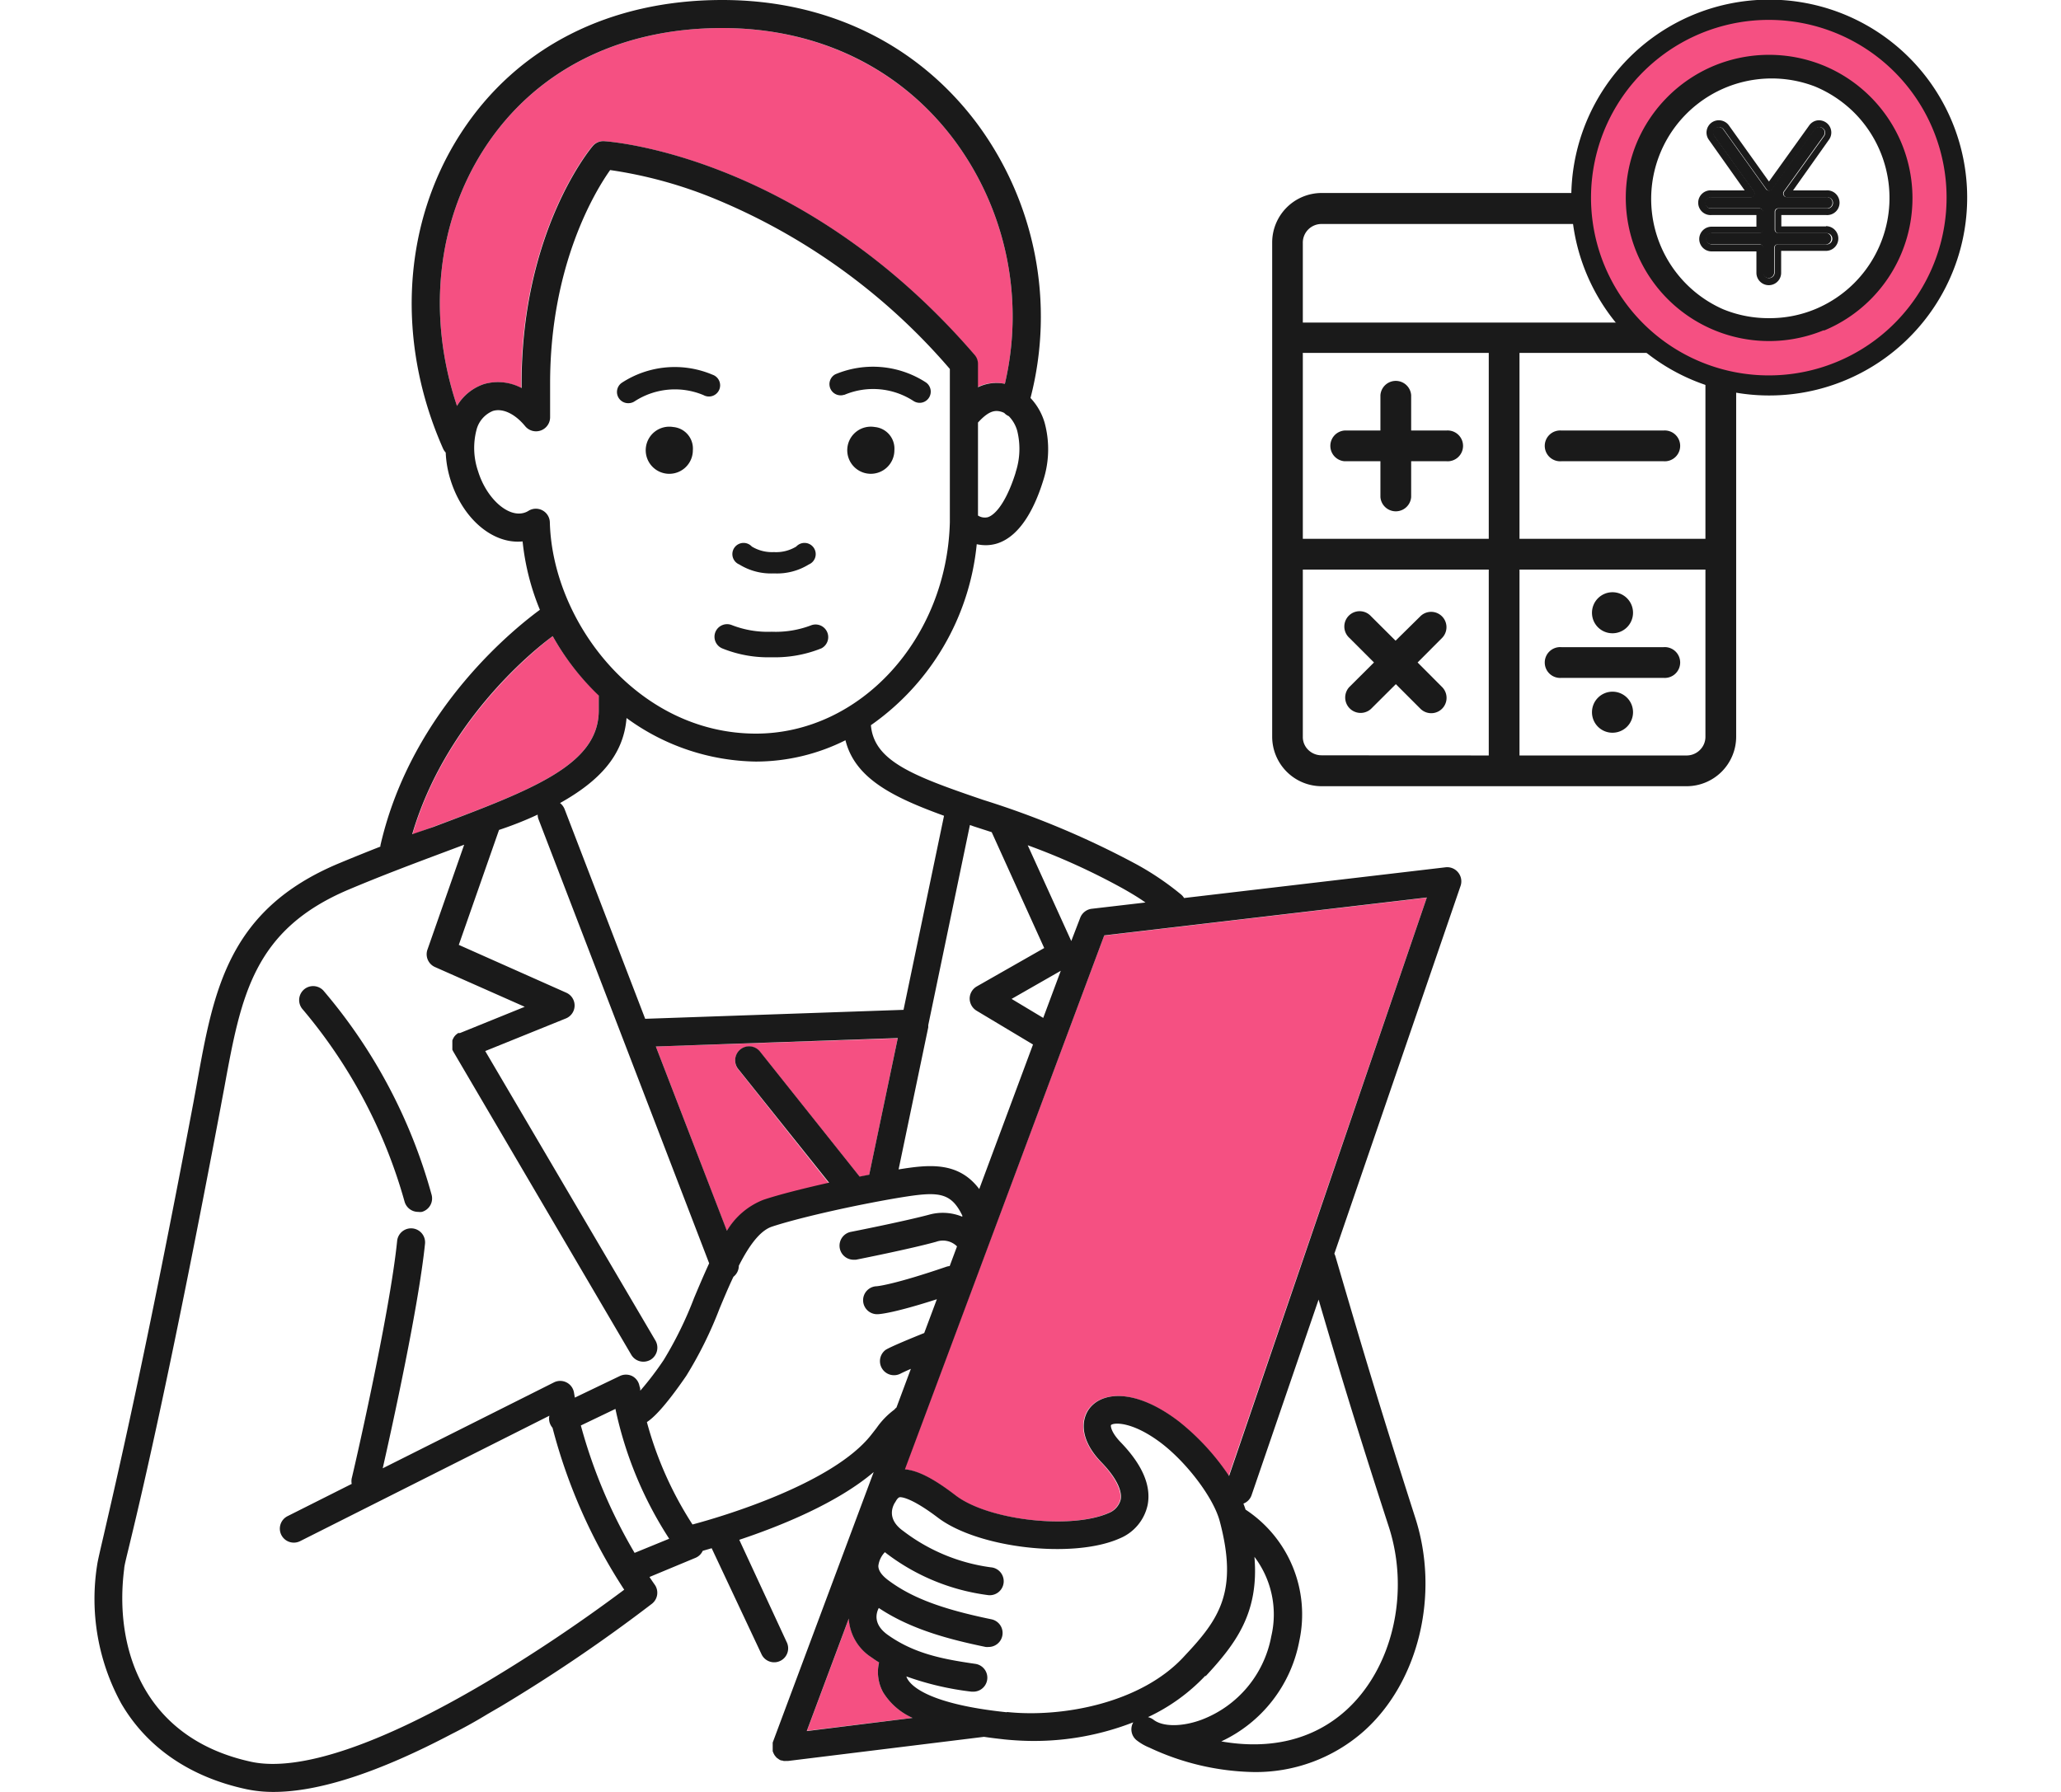 <svg id="img13" xmlns="http://www.w3.org/2000/svg" viewBox="0 0 230 200"><defs><style>#img13 .cls-1,#img13 .cls-5{fill:#fff;}#img13 .cls-2,#img13 .cls-6{fill:#f55082;}#img13 .cls-3,#img13 .cls-4{fill:#1a1a1a;}#img13 .cls-4,#img13 .cls-5,#img13 .cls-6{fill-rule:evenodd;}</style></defs><path class="cls-1" d="M61.29,158,33.47,172a1.56,1.56,0,1,1-1.4-2.79l7.16-3.6a1.63,1.63,0,0,1,0-.62c0-.19,4.23-18.2,5.07-26.5a1.56,1.56,0,0,1,3.11.32c-.71,7-3.62,20.21-4.72,25.06l19.11-9.59a1.56,1.56,0,0,1,2.24,1.17l.09.53,5-2.4a1.59,1.59,0,0,1,1.41,0,1.57,1.57,0,0,1,.81,1.15c0,.16.06.32.08.48a34.72,34.72,0,0,0,2.61-3.42,42,42,0,0,0,3.4-6.94c.56-1.33,1.11-2.63,1.68-3.86L60.07,91.42a1.51,1.51,0,0,1-.09-.5q-2,.94-4.35,1.87l-4.49,12.83,12,5.34a1.56,1.56,0,0,1-.05,2.87l-9,3.64,19,32.32a1.58,1.58,0,0,1-.56,2.14,1.61,1.61,0,0,1-.79.21,1.56,1.56,0,0,1-1.35-.77L50.56,117.5h0v0l-.09-.18v0l0-.16,0-.14,0-.15v-.15l0-.15,0-.15,0-.14.06-.14.07-.14.07-.12.1-.12.1-.11.12-.09.13-.1,0,0,.1,0,.1,0,7.23-2.93-10-4.43a1.56,1.56,0,0,1-.84-2L51.8,94.28l-2.32.87c-3.36,1.26-6.83,2.56-10.53,4.12-10.68,4.5-12,11.87-13.91,22.08-.13.7-.27,1.42-.4,2.14C19.26,152,16,166,14.57,171.91c-.39,1.65-.67,2.84-.71,3.18-1.13,8.7,2,18.93,14.19,21.55,5.36,1.16,14.41-1.91,26.16-8.86a178.82,178.82,0,0,0,15.46-10.36,61.24,61.24,0,0,1-8-18.07,1.63,1.63,0,0,1-.23-.35A1.52,1.52,0,0,1,61.29,158ZM33.88,110.43a1.56,1.56,0,0,1,2.21.08,59.26,59.26,0,0,1,12.07,22.77,1.56,1.56,0,0,1-1.08,1.93,1.51,1.51,0,0,1-.42,0,1.57,1.57,0,0,1-1.51-1.14A57,57,0,0,0,33.8,112.63,1.55,1.55,0,0,1,33.88,110.43Z"/><path class="cls-1" d="M108.24,111.44a1.59,1.59,0,0,1,.79-1.34l7.5-4.29-5.86-12.93-1.87-.63-.48-.17-4.65,22.34,0,.24-3.31,15.86c3.29-.53,6.62-.94,9,2.19l6-16.13L109,112.8A1.61,1.61,0,0,1,108.24,111.44Z"/><path class="cls-1" d="M68.66,157.25,64.8,159.1a57.66,57.66,0,0,0,6,14.22l3.8-1.58A42.88,42.88,0,0,1,68.66,157.25Z"/><path class="cls-1" d="M104.55,138.58c-3,.78-8.7,1.92-8.94,2l-.31,0a1.57,1.57,0,0,1-.3-3.1c.06,0,5.89-1.16,8.75-1.92a5.69,5.69,0,0,1,3.73.22l0-.13c-1.3-2.67-2.78-2.67-7-2-1.4.23-3.1.55-4.87.91h0c-3.5.72-7.24,1.62-9.38,2.33-1.37.46-2.59,2.2-3.69,4.36a1.56,1.56,0,0,1-.6,1.23c-.54,1.15-1.06,2.38-1.55,3.55a44.41,44.41,0,0,1-3.71,7.5c-2.41,3.5-3.7,4.72-4.4,5.17a40.37,40.37,0,0,0,5.09,11.43c3.29-.9,15.64-4.57,19.94-10l.6-.77a8.78,8.78,0,0,1,2-2.06,1.22,1.22,0,0,1,.35-.2l1.61-4.32c-.83.36-1.1.5-1.15.53A1.57,1.57,0,0,1,99,150.66c.52-.34,2.83-1.29,4.32-1.89L104.7,145c-4.72,1.52-6.33,1.66-6.63,1.67h0a1.56,1.56,0,0,1-.08-3.12c.12,0,1.94-.18,7.78-2.18a1.53,1.53,0,0,1,.36-.07l.82-2.2h0A2.23,2.23,0,0,0,104.55,138.58Z"/><path class="cls-1" d="M109.13,47.16V57.49a1.41,1.41,0,0,0,1.12.18c1.07-.34,2.25-2.24,3.09-5a8.38,8.38,0,0,0,.17-4.63,3.82,3.82,0,0,0-.94-1.64,1.57,1.57,0,0,1-.51-.36,2.36,2.36,0,0,0-.28-.12C111.15,45.78,110.43,45.73,109.13,47.16Z"/><polygon class="cls-1" points="116.42 113.61 118.38 108.35 112.89 111.49 116.42 113.61"/><path class="cls-2" d="M112.14,42.84a33,33,0,0,0-5.66-27.22c-6-8-15.22-12.49-25.87-12.49-11.5,0-20.92,4.77-26.54,13.42C48.72,24.8,47.65,35.32,51,45.31a5.56,5.56,0,0,1,3-2.44,5.62,5.62,0,0,1,4.17.44v-.52c0-16.9,7.61-26.1,7.93-26.48a1.54,1.54,0,0,1,1.3-.55c.9.06,22.24,1.7,41.31,23.82a1.52,1.52,0,0,1,.38,1v2.62A4.69,4.69,0,0,1,112.14,42.84Z"/><path class="cls-1" d="M114.76,94.35,119.62,105l1-2.6a1.58,1.58,0,0,1,1.28-1l6-.7c-.76-.52-1.58-1-2.48-1.54A74.55,74.55,0,0,0,114.76,94.35Z"/><path class="cls-1" d="M99.12,176.37c2.6,1.95,5.94,3.22,11.52,4.37a1.56,1.56,0,0,1-.32,3.09,1.63,1.63,0,0,1-.31,0c-4.12-.85-8.38-2-11.93-4.35-.3.59-.63,1.83,1,3,3,2.12,6.2,2.72,9.8,3.24a1.56,1.56,0,0,1-.22,3.1h-.22a32.64,32.64,0,0,1-7.28-1.7,1.18,1.18,0,0,0,.12.28c.46.82,2.45,2.82,11.09,3.72,6.21.65,15.08-1,19.87-6.17,3.82-4.11,6-7.18,3.9-15-.68-2.58-3.62-6.5-6.54-8.73-3.31-2.53-5.37-2.31-5.6-2,0,.09,0,.78,1.09,1.92,2.4,2.48,3.4,4.82,3,7a5.22,5.22,0,0,1-3.13,3.73c-5.21,2.31-15.84,1.08-20.31-2.35-3-2.29-4-2.3-4.23-2.25s-.31.21-.48.53l-.07.1c-.3.51-.84,1.86.94,3.13a20.58,20.58,0,0,0,9.78,4.06,1.56,1.56,0,1,1-.4,3.09A23.68,23.68,0,0,1,99,173.43l-.23-.18a2.67,2.67,0,0,0-.73,1.53C98,175.29,98.39,175.82,99.12,176.37Z"/><path class="cls-1" d="M134.54,187a21,21,0,0,1-6.41,4.5,1.74,1.74,0,0,1,.63.3c1,.83,3.16.84,5.33,0a12.37,12.37,0,0,0,7.8-9.32,10.65,10.65,0,0,0-1.88-8.87C140.53,180,137.93,183.39,134.54,187Z"/><path class="cls-1" d="M63,90.29l9,23.42,28.83-1,4.52-21.66c-5.63-2-9.93-4.13-11-8.42a22.35,22.35,0,0,1-10,2.38,25,25,0,0,1-14.44-4.87c-.34,4.21-3.09,7.06-7.42,9.49A1.66,1.66,0,0,1,63,90.29Z"/><path class="cls-1" d="M145,183.14a15.54,15.54,0,0,1-8.72,11.22c5.47,1,10.26-.19,13.88-3.43,5.21-4.68,7.2-13.1,4.83-20.48-3.73-11.64-5.74-18.37-7.8-25.4l-7.48,21.83a1.54,1.54,0,0,1-.91.94c.09.23.17.45.24.67A14,14,0,0,1,145,183.14Z"/><path class="cls-2" d="M123.68,168.87a2.21,2.21,0,0,0,1.33-1.48c.21-1-.56-2.55-2.16-4.2-2.56-2.65-2.23-5-1.17-6.17,1.55-1.74,5.19-1.92,9.82,1.62a26.64,26.64,0,0,1,5.61,6.1l22.11-64.55-36,4.23L100.94,164c1.47.14,3.22,1.05,5.61,2.88C110.16,169.68,119.45,170.74,123.68,168.87Z"/><path class="cls-1" d="M106,58.14v-17A69.46,69.46,0,0,0,79.93,22.27,49.25,49.25,0,0,0,68.05,19c-1.61,2.27-6.7,10.53-6.7,23.81v3.79a1.57,1.57,0,0,1-2.78,1c-1.14-1.39-2.52-2-3.61-1.7A3.1,3.1,0,0,0,53.17,48a8,8,0,0,0,.13,4.59c.93,3,3.34,5.2,5.15,4.64A1.86,1.86,0,0,0,59,57a1.56,1.56,0,0,1,2.41,1.28c.28,11.16,9.79,23.59,23,23.59C96,81.88,105.66,71.3,106,58.29v-.15ZM82.16,61.29A1.26,1.26,0,0,1,83.9,61a4.35,4.35,0,0,0,2.47.62A4.3,4.3,0,0,0,88.86,61,1.25,1.25,0,1,1,90.26,63a6.73,6.73,0,0,1-3.82,1H86.3a6.71,6.71,0,0,1-3.8-1A1.25,1.25,0,0,1,82.16,61.29Zm-7-8.45a2.63,2.63,0,1,1,2.19-2.59A2.41,2.41,0,0,1,75.13,52.84Zm3.38-8.78a8.26,8.26,0,0,0-7.67.68,1.26,1.26,0,0,1-.71.22,1.25,1.25,0,0,1-.73-2.27,10.8,10.8,0,0,1,10.13-.91,1.25,1.25,0,1,1-1,2.28Zm13.16,28.3a13.82,13.82,0,0,1-5.45,1H86a13.62,13.62,0,0,1-5.44-1,1.41,1.41,0,0,1,1.12-2.58,11.08,11.08,0,0,0,4.42.73,11.1,11.1,0,0,0,4.43-.73,1.41,1.41,0,0,1,1.12,2.58Zm6-19.52a2.63,2.63,0,1,1,2.18-2.59A2.42,2.42,0,0,1,97.63,52.84Zm6-8.41a1.23,1.23,0,0,1-1,.53,1.27,1.27,0,0,1-.72-.22,8.25,8.25,0,0,0-7.67-.68,1.25,1.25,0,0,1-1-2.28,10.84,10.84,0,0,1,10.13.91A1.25,1.25,0,0,1,103.66,44.43Z"/><path class="cls-2" d="M73.19,116.8l7.93,20.61A8.23,8.23,0,0,1,85.2,134c1.73-.58,4.48-1.27,7.32-1.91l-10.18-12.8a1.56,1.56,0,0,1,2.44-1.94l11.15,14,1.07-.21,3.18-15.25Z"/><path class="cls-2" d="M98.56,188.88a4.67,4.67,0,0,1-.46-3.34c-.27-.17-.55-.35-.82-.55a5.52,5.52,0,0,1-2.54-4.37l-4.69,12.56,11.79-1.45A7.38,7.38,0,0,1,98.56,188.88Z"/><path class="cls-2" d="M61.68,71c-2.59,2-12.06,9.83-15.66,22.16l2.36-.89c11.11-4.16,18.44-6.91,18.44-13V77.58l-.2-.19A28.19,28.19,0,0,1,61.68,71Z"/><path class="cls-1" d="M82.46,171.86l5.33,11.5A1.56,1.56,0,1,1,85,184.67L79.45,172.8l-1,.29a1.52,1.52,0,0,1-.8.78L72.48,176c.35.53.57.84.58.85a1.56,1.56,0,0,1-.31,2.14,179.22,179.22,0,0,1-16.92,11.45l-1.48.86H87.41l10.08-27C93.35,167.8,87,170.36,82.46,171.86Z"/><path class="cls-3" d="M45.15,134.12a1.57,1.57,0,0,0,1.51,1.14,1.51,1.51,0,0,0,.42,0,1.56,1.56,0,0,0,1.08-1.93,59.26,59.26,0,0,0-12.07-22.77,1.56,1.56,0,0,0-2.29,2.12A57,57,0,0,1,45.15,134.12Z"/><path class="cls-3" d="M162.72,97.37a1.57,1.57,0,0,0-1.4-.57l-29.18,3.43a1.56,1.56,0,0,0-.31-.37,31.67,31.67,0,0,0-5-3.39,97.31,97.31,0,0,0-17.07-7.18c-7.94-2.7-12.23-4.36-12.57-8.35A28,28,0,0,0,109,60.74a4.79,4.79,0,0,0,1,.11,4.3,4.3,0,0,0,1.27-.19c2.73-.86,4.3-4.29,5.14-7a11.33,11.33,0,0,0,.18-6.43A6.79,6.79,0,0,0,115,44.42a36.2,36.2,0,0,0-6-30.68C102.35,4.88,92.27,0,80.61,0,68,0,57.66,5.27,51.45,14.84c-6.56,10.11-7.3,23.29-2,35.24a1.55,1.55,0,0,0,.29.43,11.81,11.81,0,0,0,.52,3c1.36,4.42,4.76,7.25,8.06,6.92a27.25,27.25,0,0,0,1.93,7.63C58.19,69.58,46,78.81,42.45,94.37l0,.12q-2.3.9-4.7,1.9C25.5,101.54,23.86,110.46,22,120.78c-.12.7-.26,1.41-.39,2.14-5.37,28.46-8.64,42.34-10,48.27-.48,2.06-.7,3-.77,3.49a24.28,24.28,0,0,0,2.68,15.43c2.86,4.92,7.68,8.24,14,9.59a14.58,14.58,0,0,0,3,.3c5.06,0,11.72-2.17,19.89-6.47q2-1,4-2.22l1.48-.86A179.22,179.22,0,0,0,72.75,179a1.56,1.56,0,0,0,.31-2.14s-.23-.32-.58-.85l5.14-2.14a1.52,1.52,0,0,0,.8-.78l1-.29L85,184.67a1.56,1.56,0,0,0,2.83-1.31l-5.33-11.5c4.5-1.5,10.89-4.06,15-7.56l-10.08,27-1.19,3.19v.05l0,.16,0,.15v.37l0,.09,0,.14.06.16.05.11.08.15.07.1.11.13.08.09.16.11.08.06a1.26,1.26,0,0,0,.26.13h0l.09,0,.17.05a1.37,1.37,0,0,0,.28,0h.25l21.84-2.69c.73.11,1.49.2,2.29.29,1.11.11,2.2.17,3.27.17a30.44,30.44,0,0,0,11.1-2.08,1.56,1.56,0,0,0,.37,2,5.85,5.85,0,0,0,1.42.82h0a28.5,28.5,0,0,0,11.6,2.73,18.18,18.18,0,0,0,12.37-4.59c6.1-5.47,8.45-15.24,5.72-23.75-4.14-12.92-6.06-19.45-8.48-27.71l-.46-1.57-.1-.24L163,98.86A1.57,1.57,0,0,0,162.72,97.37Zm-37.37,1.82c.9.51,1.72,1,2.48,1.54l-6,.7a1.58,1.58,0,0,0-1.28,1l-1,2.6-4.86-10.69A74.55,74.55,0,0,1,125.35,99.19Zm-8.93,14.42-3.53-2.12,5.49-3.14Zm-5.75-20.73,5.86,12.93L109,110.1a1.59,1.59,0,0,0-.79,1.34,1.61,1.61,0,0,0,.76,1.36l6.31,3.78-6,16.13c-2.36-3.13-5.69-2.72-9-2.19l3.31-15.86,0-.24,4.65-22.34.48.17ZM95.93,131.32l-11.15-14a1.56,1.56,0,0,0-2.44,1.94L92.52,132c-2.84.64-5.59,1.33-7.32,1.91a8.23,8.23,0,0,0-4.08,3.46L73.19,116.8l27-.94L97,131.11Zm9.42-40.27-4.52,21.66-28.83,1L63,90.29a1.66,1.66,0,0,0-.5-.66c4.33-2.43,7.08-5.28,7.42-9.49A25,25,0,0,0,84.35,85a22.35,22.35,0,0,0,10-2.38C95.42,86.92,99.72,89,105.35,91.05Zm8-38.33c-.84,2.71-2,4.61-3.09,5a1.41,1.41,0,0,1-1.12-.18V47.16c1.3-1.43,2-1.38,2.65-1.19a2.36,2.36,0,0,1,.28.12,1.57,1.57,0,0,0,.51.36,3.82,3.82,0,0,1,.94,1.64A8.38,8.38,0,0,1,113.34,52.72ZM54.07,16.55c5.62-8.65,15-13.42,26.54-13.42,10.65,0,19.84,4.44,25.87,12.49a33,33,0,0,1,5.66,27.22,4.69,4.69,0,0,0-3,.38V40.6a1.52,1.52,0,0,0-.38-1C89.68,17.46,68.34,15.82,67.44,15.76a1.54,1.54,0,0,0-1.3.55c-.32.38-7.93,9.58-7.93,26.48v.52A5.62,5.62,0,0,0,54,42.87a5.56,5.56,0,0,0-3,2.44C47.65,35.32,48.72,24.8,54.07,16.55ZM59,57a1.86,1.86,0,0,1-.5.23c-1.81.56-4.22-1.61-5.15-4.64A8,8,0,0,1,53.17,48,3.1,3.1,0,0,1,55,45.87c1.09-.34,2.47.31,3.61,1.7a1.57,1.57,0,0,0,2.78-1V42.79c0-13.28,5.09-21.54,6.7-23.81a49.25,49.25,0,0,1,11.88,3.29A69.46,69.46,0,0,1,106,41.18V58.29c-.33,13-10,23.59-21.64,23.59-13.2,0-22.71-12.43-23-23.59A1.56,1.56,0,0,0,59,57ZM61.68,71a28.19,28.19,0,0,0,4.94,6.44l.2.19v1.66c0,6.07-7.33,8.82-18.44,13L46,93.11C49.62,80.78,59.09,72.91,61.68,71ZM54.21,187.78c-11.75,6.95-20.8,10-26.16,8.86C15.86,194,12.73,183.79,13.86,175.09c0-.34.32-1.53.71-3.18C16,166,19.26,152,24.64,123.49c.13-.72.27-1.44.4-2.14,1.87-10.21,3.23-17.58,13.91-22.08,3.7-1.56,7.17-2.86,10.53-4.12l2.32-.87-4.08,11.66a1.56,1.56,0,0,0,.84,2l10,4.43-7.23,2.93-.1,0-.1,0,0,0-.13.1-.12.09-.1.11-.1.12-.07.12-.07.14-.06.14,0,.14,0,.15,0,.15v.15l0,.15,0,.14,0,.16v0l.09.18v0h0l19.88,33.87a1.56,1.56,0,0,0,1.35.77,1.61,1.61,0,0,0,.79-.21,1.58,1.58,0,0,0,.56-2.14l-19-32.32,9-3.64a1.56,1.56,0,0,0,.05-2.87l-12-5.34,4.49-12.83Q58,91.86,60,90.92a1.51,1.51,0,0,0,.09.5L79.14,141c-.57,1.23-1.12,2.53-1.68,3.86a42,42,0,0,1-3.4,6.94,34.72,34.72,0,0,1-2.61,3.42c0-.16,0-.32-.08-.48a1.57,1.57,0,0,0-.81-1.15,1.59,1.59,0,0,0-1.41,0l-5,2.4-.09-.53a1.56,1.56,0,0,0-2.24-1.17l-19.11,9.59c1.1-4.85,4-18.06,4.72-25.06a1.56,1.56,0,0,0-3.11-.32c-.84,8.3-5,26.31-5.07,26.5a1.63,1.63,0,0,0,0,.62l-7.16,3.6a1.56,1.56,0,1,0,1.4,2.79l27.82-14a1.52,1.52,0,0,0,.12,1,1.63,1.63,0,0,0,.23.35,61.24,61.24,0,0,0,8,18.07A178.82,178.82,0,0,1,54.21,187.78Zm16.61-14.46a57.66,57.66,0,0,1-6-14.22l3.86-1.85a42.88,42.88,0,0,0,6,14.49Zm29-16a8.78,8.78,0,0,0-2,2.06l-.6.77c-4.3,5.46-16.65,9.13-19.94,10a40.37,40.37,0,0,1-5.09-11.43c.7-.45,2-1.67,4.4-5.17a44.41,44.41,0,0,0,3.71-7.5c.49-1.17,1-2.4,1.55-3.55a1.56,1.56,0,0,0,.6-1.23c1.1-2.16,2.32-3.9,3.69-4.36,2.14-.71,5.88-1.61,9.38-2.33h0c1.77-.36,3.47-.68,4.87-.91,4.22-.69,5.7-.69,7,2l0,.13a5.69,5.69,0,0,0-3.73-.22c-2.86.76-8.69,1.91-8.75,1.92a1.57,1.57,0,0,0,.3,3.1l.31,0c.24-.05,6-1.19,8.94-2a2.23,2.23,0,0,1,2.34.51h0l-.82,2.2a1.53,1.53,0,0,0-.36.07c-5.84,2-7.66,2.17-7.78,2.18a1.56,1.56,0,0,0,.08,3.12h0c.3,0,1.91-.15,6.63-1.67l-1.41,3.77c-1.49.6-3.8,1.55-4.32,1.89a1.57,1.57,0,0,0,1.68,2.64s.32-.17,1.15-.53l-1.61,4.32A1.22,1.22,0,0,0,99.84,157.29Zm-9.79,35.89,4.69-12.56A5.52,5.52,0,0,0,97.28,185c.27.2.55.38.82.55a4.67,4.67,0,0,0,.46,3.34,7.38,7.38,0,0,0,3.28,2.85Zm22.33-2.1c-8.64-.9-10.63-2.9-11.09-3.72a1.18,1.18,0,0,1-.12-.28,32.64,32.64,0,0,0,7.28,1.7h.22a1.56,1.56,0,0,0,.22-3.1c-3.6-.52-6.82-1.12-9.8-3.24-1.64-1.17-1.31-2.41-1-3,3.55,2.37,7.81,3.5,11.93,4.35a1.63,1.63,0,0,0,.31,0,1.56,1.56,0,0,0,.32-3.09c-5.58-1.15-8.92-2.42-11.52-4.37-.73-.55-1.09-1.08-1.09-1.59a2.67,2.67,0,0,1,.73-1.53l.23.18a23.68,23.68,0,0,0,11.19,4.6,1.56,1.56,0,1,0,.4-3.09,20.58,20.58,0,0,1-9.78-4.06c-1.78-1.27-1.24-2.62-.94-3.13l.07-.1c.17-.32.33-.5.48-.53s1.25,0,4.23,2.25c4.47,3.43,15.1,4.66,20.31,2.35a5.22,5.22,0,0,0,3.13-3.73c.42-2.15-.58-4.49-3-7-1.1-1.14-1.13-1.83-1.09-1.92.23-.28,2.29-.5,5.6,2,2.92,2.23,5.86,6.15,6.54,8.73,2.09,7.87-.08,10.94-3.9,15C127.46,190.07,118.59,191.73,112.38,191.08Zm22.16-4c3.39-3.65,6-7.09,5.47-13.35a10.65,10.65,0,0,1,1.88,8.87,12.37,12.37,0,0,1-7.8,9.32c-2.17.8-4.31.79-5.33,0a1.74,1.74,0,0,0-.63-.3A21,21,0,0,0,134.54,187ZM155,170.45c2.37,7.38.38,15.8-4.83,20.48-3.62,3.24-8.41,4.39-13.88,3.43A15.54,15.54,0,0,0,145,183.14a14,14,0,0,0-6-14.65c-.07-.22-.15-.44-.24-.67a1.54,1.54,0,0,0,.91-.94l7.48-21.83C149.21,152.08,151.22,158.81,155,170.45Zm-17.84-5.71a26.64,26.64,0,0,0-5.61-6.1c-4.63-3.54-8.27-3.36-9.82-1.62-1.06,1.19-1.39,3.52,1.17,6.17,1.6,1.65,2.37,3.15,2.16,4.2a2.21,2.21,0,0,1-1.33,1.48c-4.23,1.87-13.52.81-17.13-2-2.39-1.83-4.14-2.74-5.61-2.88l22.24-59.59,36-4.23Z"/><path class="cls-3" d="M79.85,70.51a1.41,1.41,0,0,0,.73,1.85,13.62,13.62,0,0,0,5.44,1h.2a13.82,13.82,0,0,0,5.45-1,1.41,1.41,0,0,0-1.12-2.58,11.1,11.1,0,0,1-4.43.73,11.08,11.08,0,0,1-4.42-.73A1.41,1.41,0,0,0,79.85,70.51Z"/><path class="cls-3" d="M70.13,45a1.26,1.26,0,0,0,.71-.22,8.26,8.26,0,0,1,7.67-.68,1.25,1.25,0,1,0,1-2.28,10.8,10.8,0,0,0-10.13.91A1.25,1.25,0,0,0,70.13,45Z"/><path class="cls-3" d="M94.25,44.06a8.25,8.25,0,0,1,7.67.68,1.27,1.27,0,0,0,.72.22,1.23,1.23,0,0,0,1-.53,1.25,1.25,0,0,0-.3-1.74,10.84,10.84,0,0,0-10.13-.91,1.25,1.25,0,0,0,1,2.28Z"/><path class="cls-3" d="M82.5,63a6.71,6.71,0,0,0,3.8,1h.14a6.73,6.73,0,0,0,3.82-1A1.25,1.25,0,1,0,88.86,61a4.3,4.3,0,0,1-2.49.62A4.35,4.35,0,0,1,83.9,61,1.25,1.25,0,1,0,82.5,63Z"/><path class="cls-3" d="M97.63,47.66a2.63,2.63,0,1,0,2.18,2.59A2.42,2.42,0,0,0,97.63,47.66Z"/><path class="cls-3" d="M75.13,47.66a2.63,2.63,0,1,0,2.19,2.59A2.41,2.41,0,0,0,75.13,47.66Z"/><path class="cls-4" d="M193.75,61.81V82.23a5.53,5.53,0,0,1-5.52,5.52H147.48a5.51,5.51,0,0,1-3.89-1.62h0a5.54,5.54,0,0,1-1.62-3.9V27.06a5.53,5.53,0,0,1,5.52-5.52h40.75a5.5,5.5,0,0,1,3.89,1.62h0a5.5,5.5,0,0,1,1.62,3.89Z"/><path class="cls-5" d="M169.57,63.57V84.32h18.66a2.1,2.1,0,0,0,1.48-.62,2.05,2.05,0,0,0,.61-1.47V63.57Z"/><polygon class="cls-5" points="169.57 39.39 169.57 60.14 190.32 60.14 190.32 39.38 190.19 39.39 169.57 39.39"/><polygon class="cls-5" points="166.14 60.14 166.14 39.39 145.52 39.39 145.39 39.38 145.39 60.14 166.14 60.14"/><path class="cls-5" d="M166.14,84.32V63.57H145.39V82.23A2,2,0,0,0,146,83.7v0a2.11,2.11,0,0,0,1.48.6Z"/><path class="cls-5" d="M188.23,25H147.48a2.08,2.08,0,0,0-2.09,2.09V36h44.93v-8.9a2.09,2.09,0,0,0-.61-1.48A2.14,2.14,0,0,0,188.23,25Z"/><path class="cls-4" d="M161.42,48.05a1.72,1.72,0,1,1,0,3.43h-3.94v4a1.72,1.72,0,0,1-3.43,0v-4h-4a1.72,1.72,0,0,1,0-3.43h4V44.1a1.72,1.72,0,0,1,3.43,0v3.95Z"/><path class="cls-4" d="M174.24,51.48a1.72,1.72,0,1,1,0-3.43h11.41a1.72,1.72,0,1,1,0,3.43Z"/><path class="cls-4" d="M158.5,68.79a1.71,1.71,0,0,1,2.42,2.42l-2.72,2.73,2.73,2.74a1.71,1.71,0,1,1-2.42,2.42l-2.74-2.74L153,79.12a1.72,1.72,0,0,1-2.43-2.43l2.76-2.75-2.74-2.74A1.71,1.71,0,1,1,153,68.78l2.74,2.73Z"/><path class="cls-4" d="M174.24,75.66a1.72,1.72,0,1,1,0-3.43h11.41a1.72,1.72,0,1,1,0,3.43Z"/><path class="cls-4" d="M179.94,81.78a2.29,2.29,0,1,0-2.28-2.29A2.28,2.28,0,0,0,179.94,81.78Z"/><path class="cls-4" d="M179.94,70.68a2.29,2.29,0,1,0-2.28-2.28A2.28,2.28,0,0,0,179.94,70.68Z"/><path class="cls-4" d="M175.35,22.07a22.09,22.09,0,1,1,6.47,15.6A22.07,22.07,0,0,1,175.35,22.07Z"/><path class="cls-6" d="M197.42,2.22a19.84,19.84,0,1,0,14,5.81A19.85,19.85,0,0,0,197.42,2.22Z"/><path class="cls-4" d="M203.54,36.85a16,16,0,0,1-17.43-3.47A16,16,0,0,1,182.63,16a16.06,16.06,0,0,1,8.67-8.67,16.08,16.08,0,0,1,12.24,0A16.06,16.06,0,0,1,212.21,16a16,16,0,0,1-8.67,20.9Z"/><path class="cls-5" d="M197.42,35.51a13.24,13.24,0,0,0,5.14-1,13.46,13.46,0,0,0,4.37-2.92,13.45,13.45,0,0,0,2.91-14.64,13.43,13.43,0,0,0-2.91-4.37,13.62,13.62,0,0,0-4.37-2.92,13.45,13.45,0,0,0-10.28,24.85A13.28,13.28,0,0,0,197.42,35.51Z"/><path class="cls-3" d="M203.79,26h-5.36a.37.37,0,0,1-.38-.37v-2a.38.38,0,0,1,.38-.38h5.36a.63.63,0,1,0,0-1.25h-4.41a.38.38,0,0,1-.34-.21.39.39,0,0,1,0-.39l4.47-6.23a.72.72,0,0,0,.11-.47.63.63,0,0,0-.26-.41.61.61,0,0,0-.47-.11.63.63,0,0,0-.4.25l-4.79,6.69a.39.39,0,0,1-.61,0l-4.79-6.69a.64.64,0,0,0-.88-.14.58.58,0,0,0-.25.41.62.62,0,0,0,.11.47l4.46,6.23a.39.39,0,0,1,0,.39.36.36,0,0,1-.33.21h-4.42a.63.63,0,1,0,0,1.25h5.37a.38.38,0,0,1,.37.38v2a.37.37,0,0,1-.37.37h-5.37a.63.63,0,0,0-.63.63.63.63,0,0,0,.63.63h5.37a.38.38,0,0,1,.37.38v2.76a.63.63,0,0,0,1.26,0V27.66a.38.38,0,0,1,.38-.38h5.36a.63.63,0,0,0,.63-.63A.63.63,0,0,0,203.79,26Z"/><path class="cls-3" d="M203.79,25.27h-5V24h5a1.38,1.38,0,1,0,0-2.75H200.1l4-5.65a1.36,1.36,0,0,0-.31-1.92,1.4,1.4,0,0,0-1-.24,1.36,1.36,0,0,0-.89.56l-4.49,6.26L192.94,14a1.39,1.39,0,0,0-1.93-.32,1.38,1.38,0,0,0-.31,1.92l4,5.65h-3.69a1.38,1.38,0,1,0,0,2.75h5v1.3h-5a1.38,1.38,0,1,0,0,2.76h5v2.39a1.38,1.38,0,1,0,2.76,0V28h5a1.38,1.38,0,0,0,0-2.76Zm0,2h-5.36a.38.38,0,0,0-.38.38v2.76a.63.63,0,0,1-1.26,0V27.66a.38.38,0,0,0-.37-.38h-5.37a.63.63,0,0,1-.63-.63.63.63,0,0,1,.63-.63h5.37a.37.37,0,0,0,.37-.37v-2a.38.38,0,0,0-.37-.38h-5.37a.63.63,0,1,1,0-1.25h4.42a.36.36,0,0,0,.33-.21.39.39,0,0,0,0-.39l-4.46-6.23a.62.62,0,0,1-.11-.47.58.58,0,0,1,.25-.41.64.64,0,0,1,.88.14l4.79,6.69a.39.39,0,0,0,.61,0l4.79-6.69a.63.63,0,0,1,.4-.25.61.61,0,0,1,.47.11.63.63,0,0,1,.26.41.72.72,0,0,1-.11.47l-4.47,6.23a.39.39,0,0,0,0,.39.38.38,0,0,0,.34.21h4.41a.63.63,0,1,1,0,1.25h-5.36a.38.38,0,0,0-.38.38v2a.37.37,0,0,0,.38.37h5.36a.63.63,0,0,1,.63.63A.63.63,0,0,1,203.79,27.28Z"/></svg>